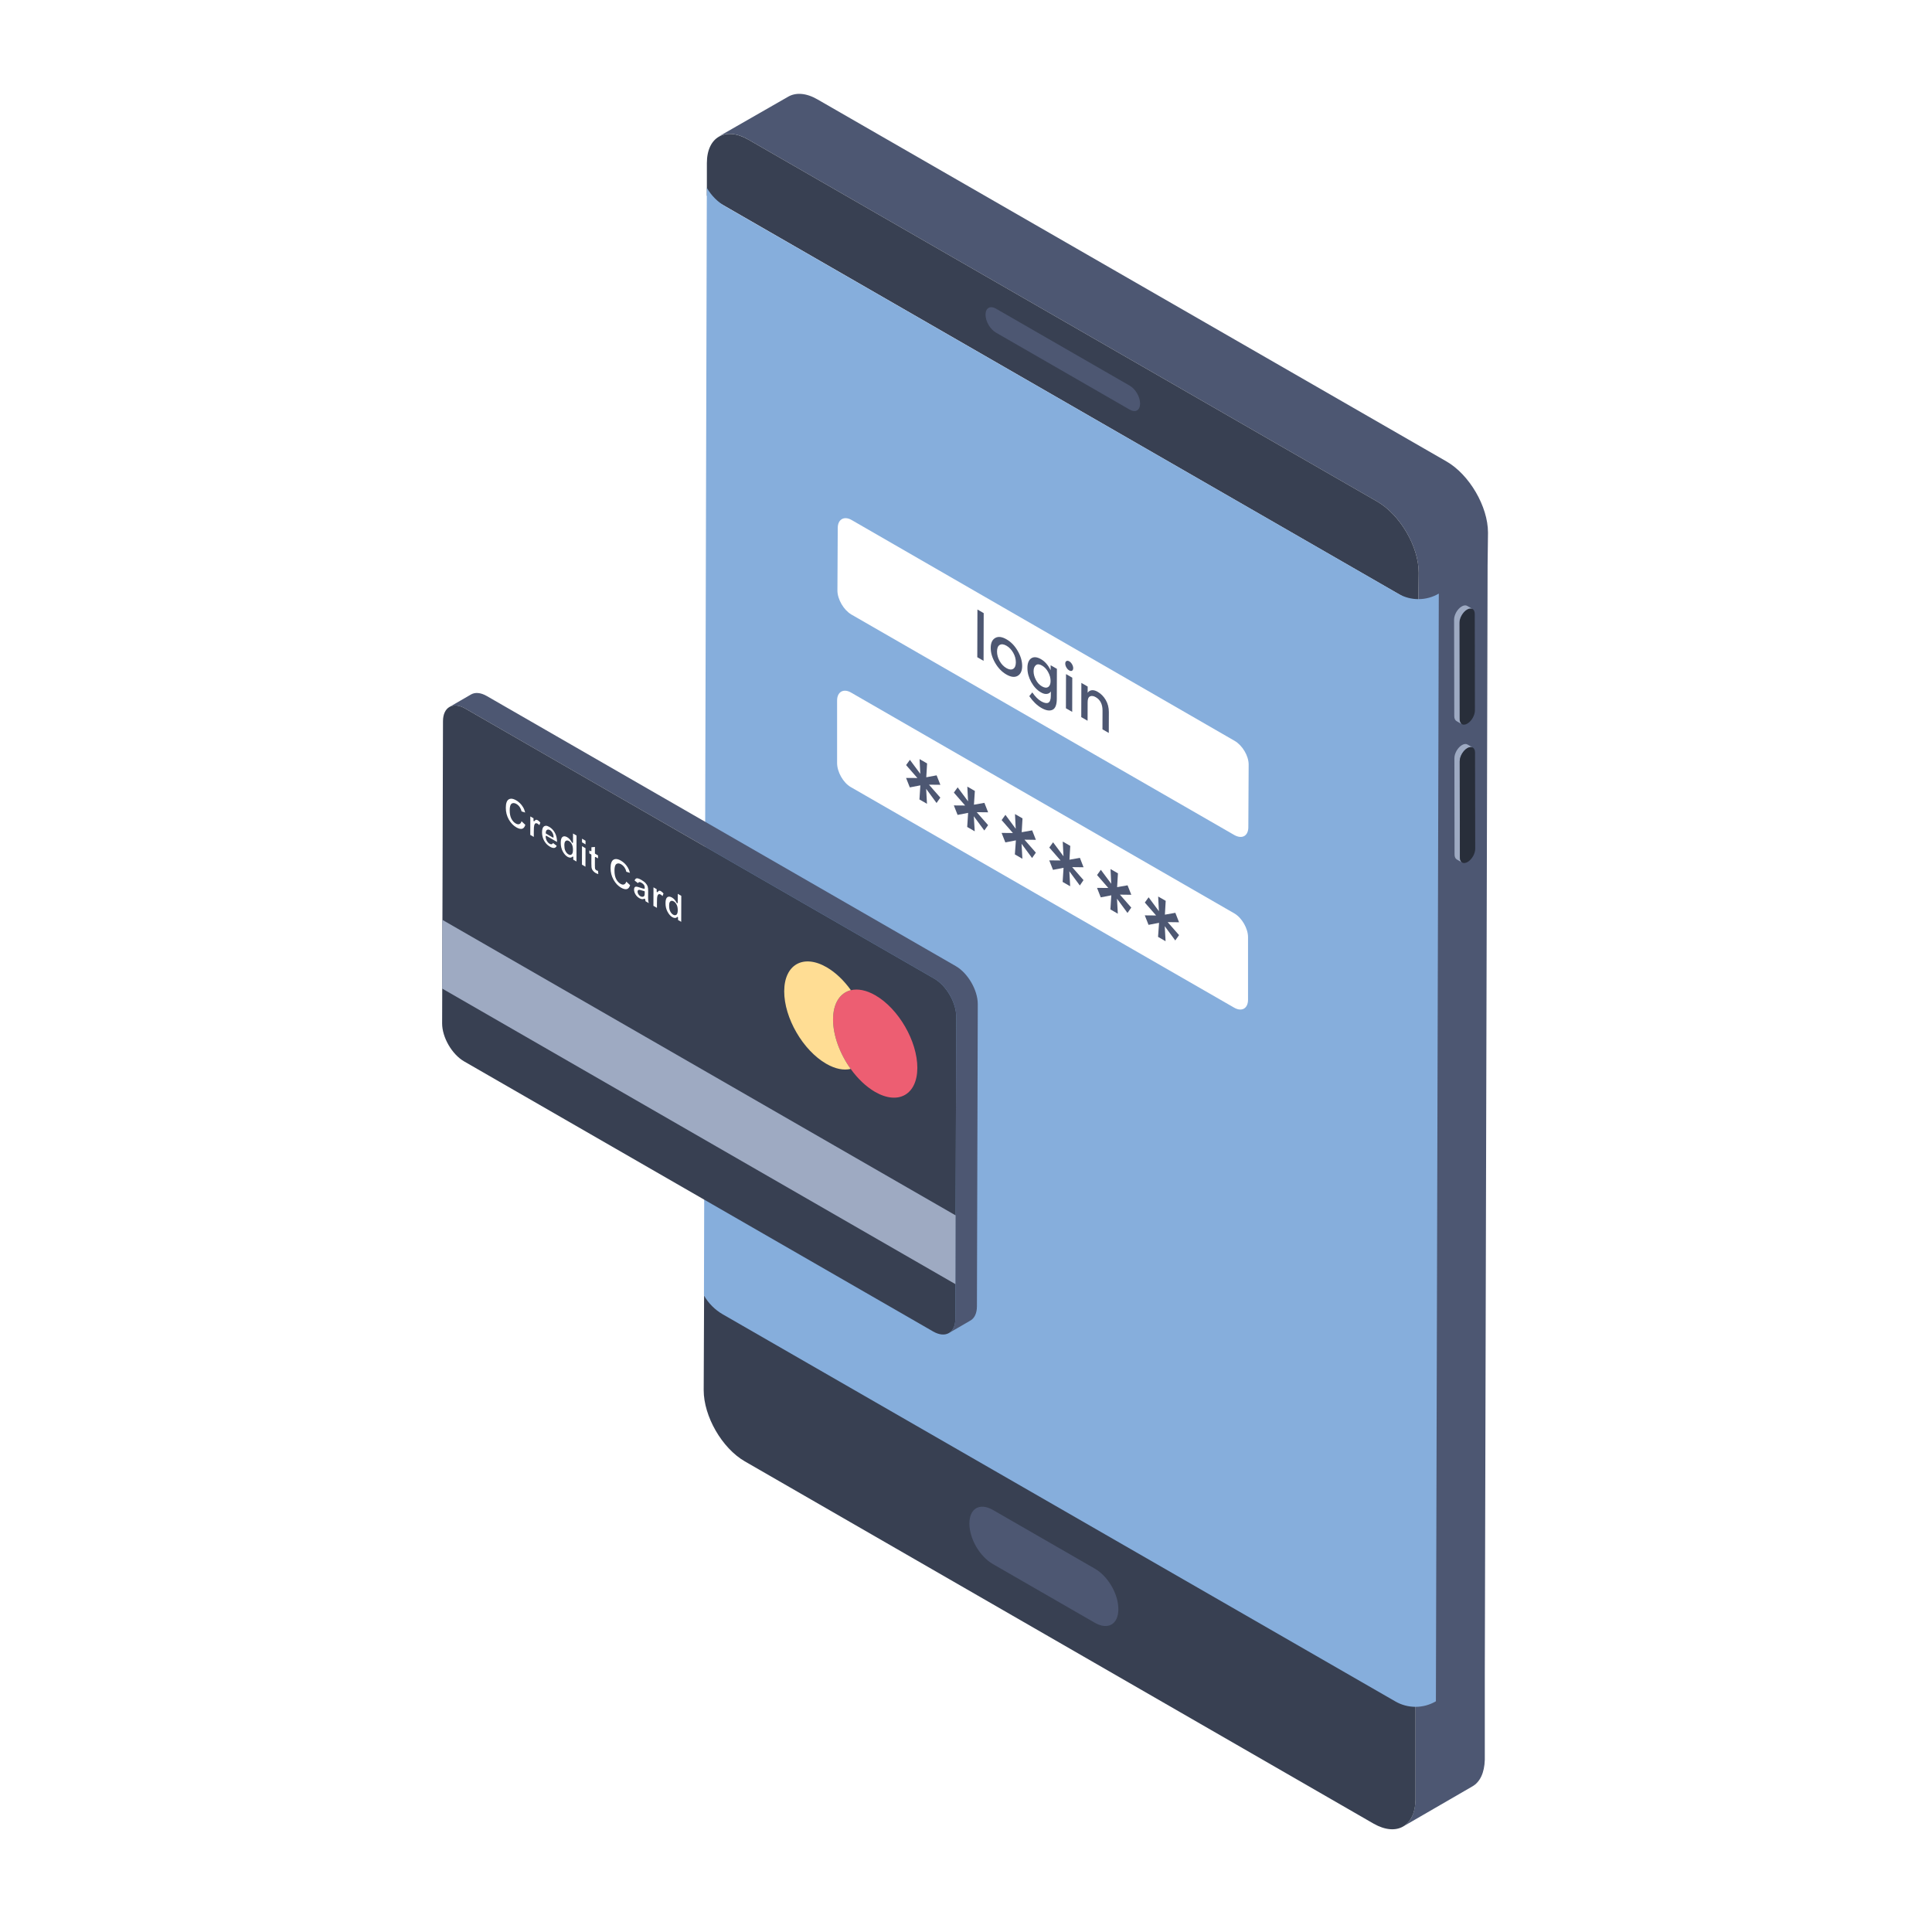 <svg xmlns="http://www.w3.org/2000/svg" xmlns:xlink="http://www.w3.org/1999/xlink" width="500" zoomAndPan="magnify" viewBox="0 0 375 375" height="500" preserveAspectRatio="xMidYMid meet" version="1.0"><defs><clipPath id="6805f813bf"><path d="M 139 18.215 L 289 18.215 L 289 355 L 139 355 Z M 139 18.215 " clip-rule="nonzero"/></clipPath><clipPath id="b57693ce40"><path d="M 85.293 136 L 186 136 L 186 260 L 85.293 260 Z M 85.293 136 " clip-rule="nonzero"/></clipPath><clipPath id="2128b88261"><path d="M 85.293 178 L 186 178 L 186 250 L 85.293 250 Z M 85.293 178 " clip-rule="nonzero"/></clipPath></defs><rect x="-37.5" width="450" fill="#ffffff" y="-37.5" height="450" fill-opacity="1"/><rect x="-37.5" width="450" fill="#ffffff" y="-37.5" height="450" fill-opacity="1"/><g clip-path="url(#6805f813bf)"><path fill="#4d5772" d="M 288.82 103.391 L 288.742 109.719 L 288.199 324.727 L 288.199 341.559 C 288.125 344.109 287.273 345.883 285.801 346.73 L 272.352 354.52 C 273.824 353.664 274.676 351.891 274.754 349.34 L 274.754 332.516 L 275.371 117.504 L 275.293 117.504 L 275.371 111.172 C 275.371 106.074 271.734 99.902 267.32 97.352 L 145.254 27.098 C 143.012 25.785 140.996 25.711 139.527 26.48 L 152.977 18.773 C 154.445 17.922 156.457 18.004 158.703 19.312 L 280.77 89.57 C 285.184 92.113 288.82 98.293 288.82 103.391 Z M 288.82 103.391 " fill-opacity="1" fill-rule="nonzero"/></g><path fill="#384052" d="M 274.754 330.332 L 274.754 349.34 C 274.676 354.438 271.113 356.523 266.625 353.973 L 144.559 283.645 C 140.145 281.094 136.586 274.922 136.586 269.824 L 136.664 251.453 Z M 274.754 330.332 " fill-opacity="1" fill-rule="nonzero"/><path fill="#384052" d="M 275.371 111.172 L 275.293 117.504 L 137.203 37.984 L 137.203 31.656 C 137.203 26.559 140.844 24.551 145.254 27.098 L 267.32 97.352 C 271.734 99.902 275.371 106.074 275.371 111.172 Z M 275.371 111.172 " fill-opacity="1" fill-rule="nonzero"/><path fill="#282e3a" d="M 284.758 118.305 C 285.578 117.832 286.246 118.211 286.25 119.152 L 286.281 137.895 C 286.285 138.836 285.621 139.984 284.801 140.457 C 283.98 140.93 283.312 140.547 283.309 139.605 L 283.273 120.867 C 283.273 119.926 283.938 118.777 284.758 118.305 Z M 284.758 118.305 " fill-opacity="1" fill-rule="nonzero"/><path fill="#9eaac2" d="M 283.742 140.559 C 283.477 140.402 283.309 140.074 283.309 139.605 L 283.273 120.867 C 283.273 119.926 283.938 118.777 284.758 118.305 C 285.172 118.07 285.543 118.043 285.816 118.203 L 284.777 117.602 C 284.508 117.445 284.133 117.469 283.723 117.707 C 282.898 118.176 282.238 119.324 282.238 120.266 L 282.273 139.004 C 282.273 139.473 282.441 139.805 282.707 139.961 Z M 283.742 140.559 " fill-opacity="1" fill-rule="nonzero"/><path fill="#9eaac2" d="M 285.871 145.105 L 284.836 144.504 C 284.566 144.348 284.191 144.371 283.777 144.609 C 282.957 145.082 282.293 146.23 282.297 147.172 L 282.328 165.863 C 282.328 166.332 282.496 166.664 282.762 166.82 L 283.801 167.418 C 283.531 167.262 283.367 166.934 283.363 166.465 L 283.332 147.773 C 283.328 146.828 283.992 145.684 284.812 145.207 C 285.227 144.973 285.602 144.949 285.871 145.105 Z M 285.871 145.105 " fill-opacity="1" fill-rule="nonzero"/><path fill="#282e3a" d="M 284.812 145.211 C 285.637 144.734 286.305 145.117 286.305 146.059 L 286.34 164.75 C 286.344 165.695 285.68 166.84 284.855 167.312 C 284.035 167.789 283.367 167.41 283.363 166.465 L 283.332 147.77 C 283.328 146.828 283.992 145.684 284.812 145.211 Z M 284.812 145.211 " fill-opacity="1" fill-rule="nonzero"/><path fill="#86aedc" d="M 271.402 115.246 L 140.859 40.113 C 139.336 39.238 138.07 37.973 137.195 36.453 L 136.637 251.453 C 137.512 252.977 138.777 254.238 140.301 255.117 L 270.844 330.25 C 273.277 331.656 276.285 331.641 278.707 330.219 L 279.27 115.215 C 276.844 116.641 273.84 116.652 271.402 115.246 Z M 271.402 115.246 " fill-opacity="1" fill-rule="nonzero"/><path fill="#ffffff" d="M 215.812 173.387 L 214.691 172.109 L 215.816 172.121 L 215.445 171.191 L 214.418 171.371 L 214.496 170.008 L 213.754 169.582 L 213.828 171.035 L 212.812 169.664 L 212.441 170.18 L 213.551 171.449 L 212.438 171.441 L 212.805 172.379 L 213.844 172.176 L 213.746 173.562 L 214.484 173.988 L 214.406 172.512 L 215.438 173.914 L 215.812 173.387 M 211.105 170.676 L 209.984 169.398 L 211.105 169.41 L 210.738 168.48 L 209.711 168.66 L 209.789 167.297 L 209.059 166.875 L 209.129 168.328 L 208.105 166.949 L 207.734 167.469 L 208.844 168.738 L 207.73 168.73 L 208.098 169.668 L 209.137 169.465 L 209.047 170.855 L 209.777 171.277 L 209.699 169.801 L 210.73 171.203 L 211.105 170.676 M 206.398 167.965 L 205.277 166.688 L 206.398 166.699 L 206.043 165.773 L 205.012 165.957 L 205.09 164.594 L 204.352 164.168 L 204.422 165.617 L 203.398 164.238 L 203.027 164.758 L 204.137 166.031 L 203.023 166.02 L 203.391 166.957 L 204.43 166.754 L 204.34 168.145 L 205.082 168.574 L 205 167.098 L 206.035 168.5 L 206.398 167.965 M 192.285 159.84 L 191.164 158.559 L 192.289 158.574 L 191.918 157.641 L 190.898 157.832 L 190.98 156.465 L 190.238 156.039 L 190.309 157.492 L 189.285 156.113 L 188.914 156.629 L 190.023 157.902 L 188.91 157.895 L 189.277 158.828 L 190.316 158.629 L 190.227 160.02 L 190.969 160.445 L 190.887 158.969 L 191.91 160.367 L 192.285 159.84 M 201.699 165.258 L 200.578 163.98 L 201.703 163.996 L 201.336 163.062 L 200.305 163.246 L 200.383 161.883 L 199.645 161.457 L 199.715 162.906 L 198.699 161.535 L 198.328 162.051 L 199.438 163.324 L 198.324 163.316 L 198.691 164.25 L 199.73 164.047 L 199.633 165.434 L 200.375 165.863 L 200.293 164.387 L 201.328 165.789 L 201.699 165.258 M 196.992 162.547 L 195.871 161.27 L 196.996 161.285 L 196.629 160.352 L 195.598 160.535 L 195.688 159.176 L 194.945 158.75 L 195.016 160.203 L 193.992 158.824 L 193.621 159.34 L 194.73 160.613 L 193.617 160.605 L 193.984 161.539 L 195.023 161.34 L 194.934 162.73 L 195.676 163.156 L 195.586 161.676 L 196.621 163.078 L 196.992 162.547 " fill-opacity="1" fill-rule="nonzero"/><path fill="#ffffff" d="M 242.242 181.898 L 242.242 194.043 C 242.242 195.762 241.012 196.438 239.535 195.578 L 165.125 152.766 C 163.648 151.906 162.48 149.82 162.48 148.105 L 162.48 135.961 C 162.48 134.305 163.711 133.566 165.188 134.426 L 239.594 177.297 C 241.07 178.16 242.242 180.242 242.242 181.898 Z M 242.242 181.898 " fill-opacity="1" fill-rule="nonzero"/><path fill="#ffffff" d="M 242.363 148.41 L 242.301 160.555 C 242.301 162.211 241.133 162.945 239.594 162.086 L 165.25 119.277 C 163.773 118.414 162.543 116.332 162.543 114.613 L 162.605 102.473 C 162.605 100.816 163.832 100.078 165.309 100.938 L 239.656 143.809 C 241.133 144.668 242.363 146.691 242.363 148.41 Z M 242.363 148.41 " fill-opacity="1" fill-rule="nonzero"/><path fill="#4d5772" d="M 206.895 137.477 L 208.113 138.176 L 208.129 131.539 L 206.914 130.84 Z M 206.895 137.477 " fill-opacity="1" fill-rule="nonzero"/><path fill="#4d5772" d="M 207.539 128.363 C 207.332 128.238 207.148 128.223 206.996 128.312 C 206.844 128.398 206.766 128.559 206.766 128.801 C 206.766 129.043 206.84 129.301 206.992 129.562 C 207.145 129.828 207.324 130.008 207.535 130.125 C 207.742 130.246 207.926 130.277 208.078 130.188 C 208.23 130.102 208.305 129.93 208.309 129.688 C 208.309 129.449 208.23 129.195 208.082 128.934 C 207.93 128.672 207.75 128.48 207.539 128.363 Z M 207.539 128.363 " fill-opacity="1" fill-rule="nonzero"/><path fill="#4d5772" d="M 195.359 124.09 C 194.484 123.586 193.762 123.496 193.18 123.824 C 192.594 124.156 192.301 124.793 192.297 125.754 C 192.293 126.703 192.586 127.676 193.164 128.676 C 193.742 129.672 194.465 130.418 195.34 130.922 C 196.215 131.426 196.938 131.512 197.52 131.188 C 198.102 130.855 198.398 130.215 198.402 129.27 C 198.402 128.309 198.113 127.336 197.531 126.336 C 196.953 125.332 196.234 124.59 195.359 124.09 Z M 196.656 129.828 C 196.312 130.031 195.875 129.984 195.344 129.68 C 194.812 129.371 194.375 128.914 194.031 128.312 C 193.691 127.711 193.52 127.09 193.523 126.461 C 193.523 125.812 193.695 125.391 194.039 125.184 C 194.383 124.98 194.824 125.027 195.355 125.332 C 195.887 125.637 196.324 126.098 196.664 126.695 C 197.008 127.297 197.176 127.918 197.176 128.562 C 197.172 129.191 197 129.621 196.656 129.828 Z M 196.656 129.828 " fill-opacity="1" fill-rule="nonzero"/><path fill="#4d5772" d="M 203.926 130.098 C 203.449 129.105 202.824 128.387 202.062 127.949 C 201.293 127.504 200.664 127.449 200.168 127.773 C 199.672 128.109 199.422 128.73 199.422 129.648 C 199.418 130.562 199.66 131.469 200.152 132.371 C 200.645 133.27 201.273 133.945 202.047 134.391 C 202.473 134.637 202.844 134.73 203.188 134.691 C 203.52 134.652 203.785 134.5 203.969 134.207 L 203.965 135.047 C 203.965 135.797 203.789 136.246 203.457 136.406 C 203.113 136.547 202.656 136.449 202.078 136.113 C 201.504 135.781 200.93 135.211 200.367 134.395 L 199.785 135.121 C 200.488 136.145 201.273 136.914 202.148 137.418 C 203.016 137.914 203.73 138.035 204.293 137.77 C 204.844 137.512 205.125 136.785 205.125 135.609 L 205.145 129.82 L 203.926 129.121 Z M 203.449 133.344 C 203.141 133.547 202.742 133.512 202.238 133.223 C 201.742 132.938 201.344 132.5 201.059 131.945 C 200.766 131.383 200.617 130.828 200.617 130.281 C 200.617 129.738 200.773 129.348 201.066 129.109 C 201.355 128.863 201.754 128.898 202.25 129.184 C 202.746 129.469 203.145 129.891 203.453 130.465 C 203.766 131.035 203.918 131.617 203.918 132.184 C 203.918 132.75 203.762 133.141 203.449 133.344 Z M 203.449 133.344 " fill-opacity="1" fill-rule="nonzero"/><path fill="#4d5772" d="M 214.625 135.871 C 214.227 135.18 213.695 134.645 213.047 134.273 C 212.648 134.043 212.266 133.934 211.926 133.973 C 211.582 134.008 211.305 134.176 211.113 134.469 L 211.117 133.258 L 209.891 132.551 L 209.871 139.191 L 211.098 139.895 L 211.109 136.301 C 211.109 135.691 211.262 135.309 211.578 135.164 C 211.891 135.027 212.254 135.07 212.684 135.32 C 213.566 135.828 214.004 136.699 214 137.922 L 213.988 141.562 L 215.215 142.266 L 215.227 138.203 C 215.23 137.332 215.023 136.555 214.625 135.871 Z M 214.625 135.871 " fill-opacity="1" fill-rule="nonzero"/><path fill="#4d5772" d="M 189.691 127.566 L 190.91 128.27 L 190.934 119.008 L 189.719 118.305 Z M 189.691 127.566 " fill-opacity="1" fill-rule="nonzero"/><path fill="#4d5772" d="M 181.797 150.492 L 179.789 150.867 L 179.949 148.184 L 178.488 147.34 L 178.629 150.195 L 176.609 147.484 L 175.875 148.504 L 178.062 151.008 L 175.867 150.996 L 176.594 152.832 L 178.641 152.438 L 178.465 155.176 L 179.926 156.016 L 179.766 153.109 L 181.781 155.859 L 182.516 154.82 L 180.309 152.305 L 182.523 152.328 Z M 181.797 150.492 " fill-opacity="1" fill-rule="nonzero"/><path fill="#4d5772" d="M 209.609 166.512 L 207.582 166.867 L 207.738 164.188 L 206.277 163.344 L 206.422 166.199 L 204.402 163.488 L 203.668 164.508 L 205.855 167.016 L 203.66 166.996 L 204.387 168.836 L 206.434 168.441 L 206.258 171.18 L 207.719 172.02 L 207.559 169.113 L 209.594 171.875 L 210.309 170.828 L 208.105 168.309 L 210.316 168.336 Z M 209.609 166.512 " fill-opacity="1" fill-rule="nonzero"/><path fill="#4d5772" d="M 191.07 155.832 L 189.043 156.191 L 189.219 153.523 L 187.758 152.68 L 187.898 155.535 L 185.879 152.824 L 185.145 153.844 L 187.332 156.348 L 185.141 156.332 L 185.867 158.172 L 187.91 157.777 L 187.734 160.512 L 189.195 161.355 L 189.016 158.438 L 191.055 161.199 L 191.789 160.16 L 189.582 157.645 L 191.793 157.668 Z M 191.07 155.832 " fill-opacity="1" fill-rule="nonzero"/><path fill="#4d5772" d="M 200.34 161.172 L 198.312 161.531 L 198.469 158.848 L 197.008 158.008 L 197.152 160.863 L 195.152 158.16 L 194.418 159.18 L 196.605 161.688 L 194.41 161.668 L 195.137 163.508 L 197.184 163.113 L 196.984 165.84 L 198.445 166.684 L 198.285 163.773 L 200.324 166.539 L 201.059 165.5 L 198.852 162.98 L 201.066 163.012 Z M 200.34 161.172 " fill-opacity="1" fill-rule="nonzero"/><path fill="#4d5772" d="M 218.859 171.84 L 216.832 172.195 L 216.992 169.516 L 215.551 168.684 L 215.691 171.539 L 213.672 168.828 L 212.938 169.844 L 215.125 172.355 L 212.934 172.336 L 213.656 174.176 L 215.703 173.781 L 215.527 176.516 L 216.969 177.348 L 216.809 174.438 L 218.844 177.203 L 219.578 176.164 L 217.375 173.648 L 219.586 173.676 Z M 218.859 171.84 " fill-opacity="1" fill-rule="nonzero"/><path fill="#4d5772" d="M 228.855 179.012 L 228.133 177.176 L 226.105 177.535 L 226.262 174.852 L 224.801 174.012 L 224.941 176.863 L 222.945 174.164 L 222.211 175.184 L 224.398 177.691 L 222.203 177.672 L 222.93 179.512 L 224.973 179.121 L 224.777 181.844 L 226.238 182.688 L 226.078 179.777 L 228.117 182.543 L 228.852 181.504 L 226.645 178.984 Z M 228.855 179.012 " fill-opacity="1" fill-rule="nonzero"/><path fill="#4d5772" d="M 189.785 194.906 L 189.621 253.57 C 189.613 254.922 189.141 255.867 188.367 256.312 L 184.184 258.742 C 184.953 258.297 185.43 257.348 185.434 255.996 L 185.602 197.332 C 185.609 194.617 183.691 191.305 181.32 189.941 L 90.289 137.52 C 89.098 136.832 88.016 136.77 87.234 137.223 L 91.422 134.797 C 92.203 134.344 93.285 134.41 94.477 135.094 L 185.508 187.516 C 187.875 188.879 189.793 192.191 189.785 194.906 Z M 189.785 194.906 " fill-opacity="1" fill-rule="nonzero"/><g clip-path="url(#b57693ce40)"><path fill="#384052" d="M 181.32 189.941 C 183.691 191.305 185.609 194.617 185.602 197.336 L 185.434 255.996 C 185.426 258.715 183.496 259.809 181.125 258.441 L 90.098 206.023 C 87.727 204.66 85.809 201.348 85.816 198.629 L 85.984 139.969 C 85.992 137.254 87.922 136.156 90.289 137.52 Z M 181.32 189.941 " fill-opacity="1" fill-rule="nonzero"/></g><g clip-path="url(#2128b88261)"><path fill="#9eaac2" d="M 185.48 235.902 L 85.859 178.539 L 85.824 191.879 L 185.441 249.246 Z M 185.48 235.902 " fill-opacity="1" fill-rule="nonzero"/></g><path fill="#ffffff" d="M 100.836 159.941 C 100.629 160.035 100.387 160 100.109 159.84 C 99.758 159.641 99.477 159.332 99.254 158.906 C 99.039 158.488 98.934 157.934 98.934 157.254 C 98.938 156.59 99.055 156.176 99.297 155.996 C 99.469 155.871 99.77 155.781 100.234 156.047 C 100.492 156.195 100.711 156.402 100.898 156.68 C 101.062 156.93 101.176 157.199 101.238 157.5 L 101.938 157.711 C 101.84 157.32 101.703 156.969 101.52 156.664 C 101.184 156.102 100.734 155.656 100.184 155.34 C 99.824 155.133 99.5 155.027 99.223 155.027 C 99.039 155.027 98.875 155.074 98.73 155.168 C 98.367 155.402 98.18 155.949 98.18 156.789 C 98.176 157.609 98.363 158.348 98.746 159.039 C 99.133 159.727 99.629 160.246 100.215 160.586 C 100.676 160.852 101.059 160.941 101.359 160.859 C 101.633 160.777 101.832 160.531 101.965 160.102 L 101.23 159.406 C 101.145 159.688 101.012 159.863 100.836 159.941 Z M 100.836 159.941 " fill-opacity="1" fill-rule="nonzero"/><path fill="#ffffff" d="M 104.367 159.203 C 104.246 159.133 104.141 159.105 104.047 159.117 C 103.965 159.129 103.855 159.215 103.73 159.371 C 103.703 159.402 103.66 159.414 103.621 159.402 C 103.578 159.387 103.555 159.352 103.555 159.309 L 103.555 158.824 L 102.934 158.469 L 102.926 162.055 L 103.609 162.445 L 103.609 161.441 C 103.613 160.762 103.641 160.359 103.695 160.176 C 103.75 159.977 103.836 159.855 103.949 159.805 C 104.074 159.766 104.207 159.789 104.355 159.875 C 104.461 159.938 104.574 160.035 104.688 160.168 L 104.879 159.66 C 104.715 159.461 104.539 159.301 104.367 159.203 Z M 104.367 159.203 " fill-opacity="1" fill-rule="nonzero"/><path fill="#ffffff" d="M 107.727 161.684 C 107.453 161.164 107.074 160.762 106.594 160.488 C 106.359 160.352 106.152 160.281 105.965 160.281 C 105.832 160.281 105.711 160.32 105.602 160.391 C 105.344 160.562 105.215 160.949 105.211 161.547 C 105.211 162.07 105.312 162.551 105.527 163.008 C 105.793 163.582 106.211 164.035 106.77 164.355 C 107.109 164.551 107.395 164.625 107.617 164.578 C 107.805 164.539 107.949 164.41 108.055 164.176 L 107.34 163.625 C 107.281 163.75 107.207 163.824 107.113 163.855 C 106.992 163.895 106.844 163.867 106.684 163.777 C 106.465 163.652 106.285 163.461 106.137 163.195 C 105.992 162.938 105.918 162.645 105.914 162.328 C 105.914 162.293 105.934 162.258 105.961 162.242 C 105.992 162.223 106.031 162.223 106.062 162.238 L 108.121 163.426 C 108.113 162.75 107.984 162.164 107.727 161.684 Z M 107.398 162.559 C 107.383 162.57 107.367 162.574 107.348 162.574 C 107.332 162.574 107.312 162.57 107.301 162.562 L 105.98 161.801 C 105.949 161.785 105.93 161.75 105.93 161.715 C 105.93 161.406 106.008 161.199 106.16 161.09 C 106.273 161.016 106.465 160.957 106.746 161.117 C 106.941 161.23 107.105 161.41 107.238 161.652 C 107.371 161.883 107.438 162.152 107.449 162.473 C 107.449 162.508 107.43 162.543 107.398 162.559 Z M 107.398 162.559 " fill-opacity="1" fill-rule="nonzero"/><path fill="#ffffff" d="M 110.102 162.504 C 109.734 162.293 109.43 162.27 109.199 162.43 C 108.961 162.594 108.84 162.984 108.84 163.594 C 108.836 164.199 108.969 164.762 109.23 165.262 C 109.496 165.754 109.812 166.109 110.18 166.32 C 110.348 166.418 110.516 166.465 110.691 166.469 C 110.84 166.469 110.977 166.41 111.105 166.289 C 111.133 166.258 111.176 166.25 111.211 166.266 C 111.246 166.281 111.27 166.32 111.27 166.359 L 111.27 166.859 L 111.891 167.215 L 111.906 162.18 L 111.223 161.785 L 111.219 163.512 C 111.215 163.559 111.184 163.598 111.141 163.609 C 111.098 163.621 111.051 163.598 111.031 163.559 C 110.77 163.062 110.457 162.711 110.102 162.504 Z M 111.211 164.984 C 111.211 165.418 111.129 165.695 110.961 165.828 C 110.891 165.887 110.793 165.938 110.668 165.938 C 110.574 165.938 110.461 165.906 110.332 165.832 C 110.059 165.676 109.844 165.41 109.695 165.051 C 109.59 164.793 109.539 164.453 109.539 164.043 C 109.543 163.625 109.625 163.363 109.793 163.234 C 109.973 163.098 110.188 163.102 110.43 163.238 C 110.664 163.375 110.855 163.59 110.996 163.879 C 111.145 164.164 111.215 164.527 111.211 164.984 Z M 111.211 164.984 " fill-opacity="1" fill-rule="nonzero"/><path fill="#ffffff" d="M 113.652 163.184 L 112.969 162.793 L 112.969 163.496 L 113.652 163.891 Z M 113.652 163.184 " fill-opacity="1" fill-rule="nonzero"/><path fill="#ffffff" d="M 113.648 164.637 L 112.965 164.242 L 112.957 167.828 L 113.637 168.223 Z M 113.648 164.637 " fill-opacity="1" fill-rule="nonzero"/><path fill="#ffffff" d="M 115.762 168.922 C 115.691 168.883 115.633 168.828 115.582 168.758 L 115.492 168.57 C 115.492 168.562 115.488 168.555 115.488 168.543 C 115.473 168.473 115.469 168.25 115.469 167.973 L 115.473 166.438 C 115.473 166.402 115.492 166.367 115.52 166.352 C 115.551 166.332 115.59 166.332 115.621 166.352 L 116.074 166.613 L 116.074 166.035 L 115.523 165.715 C 115.492 165.699 115.473 165.668 115.473 165.629 L 115.477 164.391 L 114.793 164.453 L 114.793 165.125 C 114.793 165.16 114.773 165.191 114.742 165.207 C 114.711 165.227 114.672 165.227 114.641 165.207 L 114.387 165.062 L 114.383 165.641 L 114.738 165.844 C 114.77 165.859 114.789 165.895 114.789 165.93 L 114.785 167.59 C 114.785 167.941 114.793 168.184 114.809 168.305 C 114.828 168.469 114.867 168.617 114.922 168.738 C 114.98 168.863 115.066 168.988 115.188 169.113 C 115.309 169.242 115.445 169.352 115.594 169.438 C 115.789 169.551 115.969 169.621 116.129 169.656 L 116.074 169.027 C 115.941 169 115.836 168.965 115.762 168.922 Z M 115.762 168.922 " fill-opacity="1" fill-rule="nonzero"/><path fill="#ffffff" d="M 121.168 171.648 C 120.969 171.746 120.723 171.711 120.441 171.551 C 120.094 171.348 119.805 171.035 119.59 170.617 C 119.375 170.199 119.27 169.645 119.27 168.965 C 119.273 168.301 119.391 167.887 119.633 167.707 C 119.883 167.527 120.199 167.543 120.57 167.758 C 120.824 167.906 121.047 168.117 121.234 168.391 C 121.402 168.645 121.516 168.922 121.57 169.207 L 122.273 169.422 C 122.172 169.016 122.031 168.672 121.852 168.375 C 121.508 167.801 121.074 167.371 120.523 167.051 C 120.156 166.84 119.832 166.738 119.555 166.738 C 119.371 166.738 119.207 166.781 119.062 166.875 C 118.699 167.113 118.512 167.656 118.512 168.496 C 118.508 169.305 118.699 170.062 119.086 170.75 C 119.465 171.434 119.957 171.957 120.547 172.297 C 121.012 172.562 121.395 172.652 121.695 172.57 C 121.969 172.488 122.172 172.23 122.301 171.812 L 121.566 171.117 C 121.48 171.395 121.344 171.57 121.168 171.648 Z M 121.168 171.648 " fill-opacity="1" fill-rule="nonzero"/><path fill="#ffffff" d="M 125.797 174.141 L 125.809 172.969 C 125.812 172.547 125.773 172.23 125.703 172.031 C 125.629 171.836 125.5 171.633 125.312 171.418 C 125.125 171.207 124.84 170.992 124.461 170.773 C 123.949 170.48 123.688 170.457 123.555 170.488 C 123.387 170.531 123.262 170.668 123.18 170.91 L 123.828 171.418 C 123.879 171.328 123.949 171.246 124.059 171.223 C 124.18 171.199 124.32 171.238 124.496 171.34 C 124.738 171.48 124.91 171.625 125.004 171.773 C 125.098 171.918 125.141 172.094 125.141 172.312 L 125.141 172.41 C 125.141 172.438 125.129 172.465 125.109 172.484 C 125.09 172.5 125.062 172.512 125.031 172.508 C 124.863 172.492 124.578 172.414 124.156 172.262 C 123.855 172.152 123.637 172.098 123.484 172.098 C 123.352 172.094 123.258 172.137 123.188 172.227 C 123.109 172.332 123.07 172.473 123.07 172.668 C 123.07 172.973 123.164 173.285 123.348 173.598 C 123.535 173.91 123.789 174.156 124.121 174.348 C 124.301 174.449 124.473 174.512 124.629 174.523 C 124.777 174.539 124.918 174.512 125.062 174.438 C 125.09 174.426 125.121 174.426 125.148 174.438 C 125.176 174.449 125.195 174.473 125.203 174.504 C 125.211 174.523 125.219 174.566 125.234 174.641 C 125.262 174.766 125.285 174.867 125.309 174.941 L 125.926 175.297 C 125.887 175.16 125.859 175.035 125.84 174.922 C 125.809 174.742 125.797 174.48 125.797 174.141 Z M 125.141 173.27 C 125.137 173.539 125.125 173.691 125.098 173.773 C 125.043 173.961 124.914 174.027 124.812 174.047 C 124.766 174.062 124.715 174.07 124.664 174.07 C 124.543 174.07 124.418 174.031 124.289 173.957 C 124.129 173.867 124 173.734 123.902 173.566 C 123.801 173.391 123.75 173.227 123.75 173.07 C 123.75 172.812 123.906 172.738 124 172.719 C 124.105 172.703 124.277 172.734 124.535 172.82 C 124.801 172.906 124.961 172.953 125.059 172.969 C 125.105 172.977 125.141 173.02 125.141 173.066 Z M 125.141 173.27 " fill-opacity="1" fill-rule="nonzero"/><path fill="#ffffff" d="M 128.27 172.969 C 128.152 172.898 128.047 172.871 127.953 172.883 C 127.906 172.891 127.797 172.938 127.637 173.137 C 127.609 173.168 127.566 173.18 127.523 173.168 C 127.484 173.152 127.457 173.117 127.461 173.074 L 127.461 172.59 L 126.84 172.234 L 126.828 175.82 L 127.512 176.211 L 127.516 175.207 C 127.516 174.523 127.543 174.125 127.602 173.941 C 127.656 173.738 127.742 173.617 127.863 173.57 C 127.977 173.531 128.109 173.555 128.262 173.641 C 128.367 173.703 128.477 173.801 128.594 173.934 L 128.785 173.426 C 128.621 173.223 128.445 173.07 128.27 172.969 Z M 128.27 172.969 " fill-opacity="1" fill-rule="nonzero"/><path fill="#ffffff" d="M 130.438 174.215 C 130.07 174.004 129.77 173.98 129.535 174.141 C 129.297 174.305 129.176 174.695 129.176 175.305 C 129.172 175.926 129.301 176.473 129.57 176.973 C 129.832 177.461 130.148 177.82 130.512 178.027 C 130.68 178.125 130.852 178.176 131.02 178.176 C 131.176 178.18 131.312 178.121 131.434 177.996 C 131.461 177.969 131.504 177.961 131.543 177.977 C 131.578 177.988 131.602 178.027 131.602 178.066 L 131.602 178.566 L 132.223 178.926 L 132.238 173.887 L 131.555 173.492 L 131.547 175.223 C 131.547 175.266 131.516 175.305 131.473 175.316 C 131.43 175.328 131.383 175.305 131.359 175.266 C 131.105 174.773 130.793 174.422 130.438 174.215 Z M 131.551 176.695 C 131.547 177.125 131.465 177.398 131.301 177.539 C 131.301 177.539 131.297 177.543 131.297 177.543 C 131.227 177.594 131.125 177.645 131 177.645 C 130.906 177.645 130.793 177.617 130.664 177.543 C 130.391 177.387 130.18 177.121 130.031 176.762 C 129.93 176.516 129.875 176.176 129.879 175.754 C 129.879 175.336 129.961 175.07 130.129 174.941 C 130.25 174.848 130.453 174.773 130.766 174.953 C 130.996 175.082 131.184 175.293 131.332 175.59 C 131.48 175.875 131.551 176.238 131.551 176.695 Z M 131.551 176.695 " fill-opacity="1" fill-rule="nonzero"/><path fill="#ed5e72" d="M 169.91 193.191 C 174.426 195.793 178.066 202.102 178.055 207.277 C 178.039 212.457 174.375 214.539 169.855 211.938 C 168.09 210.922 166.453 209.336 165.117 207.473 C 163.039 204.578 161.688 201.012 161.695 197.859 C 161.707 194.707 163.074 192.699 165.16 192.195 C 166.504 191.875 168.145 192.172 169.91 193.191 Z M 169.91 193.191 " fill-opacity="1" fill-rule="nonzero"/><path fill="#ffdd94" d="M 160.43 187.73 C 162.195 188.746 163.828 190.332 165.16 192.195 C 163.074 192.699 161.707 194.707 161.695 197.859 C 161.688 201.012 163.039 204.578 165.117 207.473 C 163.777 207.797 162.141 207.496 160.375 206.477 C 155.855 203.875 152.199 197.574 152.215 192.398 C 152.23 187.223 155.91 185.129 160.43 187.73 Z M 160.43 187.73 " fill-opacity="1" fill-rule="nonzero"/><path fill="#4d5772" d="M 219.273 74.855 C 220.41 75.512 221.297 77.039 221.293 78.344 C 221.289 79.645 220.395 80.152 219.258 79.5 L 193.312 64.559 C 192.176 63.902 191.289 62.371 191.293 61.07 C 191.297 59.766 192.191 59.262 193.328 59.914 Z M 219.273 74.855 " fill-opacity="1" fill-rule="nonzero"/><path fill="#4d5772" d="M 212.508 304.473 C 215.078 305.953 217.082 309.406 217.074 312.352 C 217.066 315.297 215.047 316.445 212.48 314.965 L 192.723 303.586 C 190.152 302.109 188.148 298.645 188.16 295.699 C 188.168 292.758 190.184 291.617 192.75 293.094 Z M 212.508 304.473 " fill-opacity="1" fill-rule="nonzero"/></svg>
